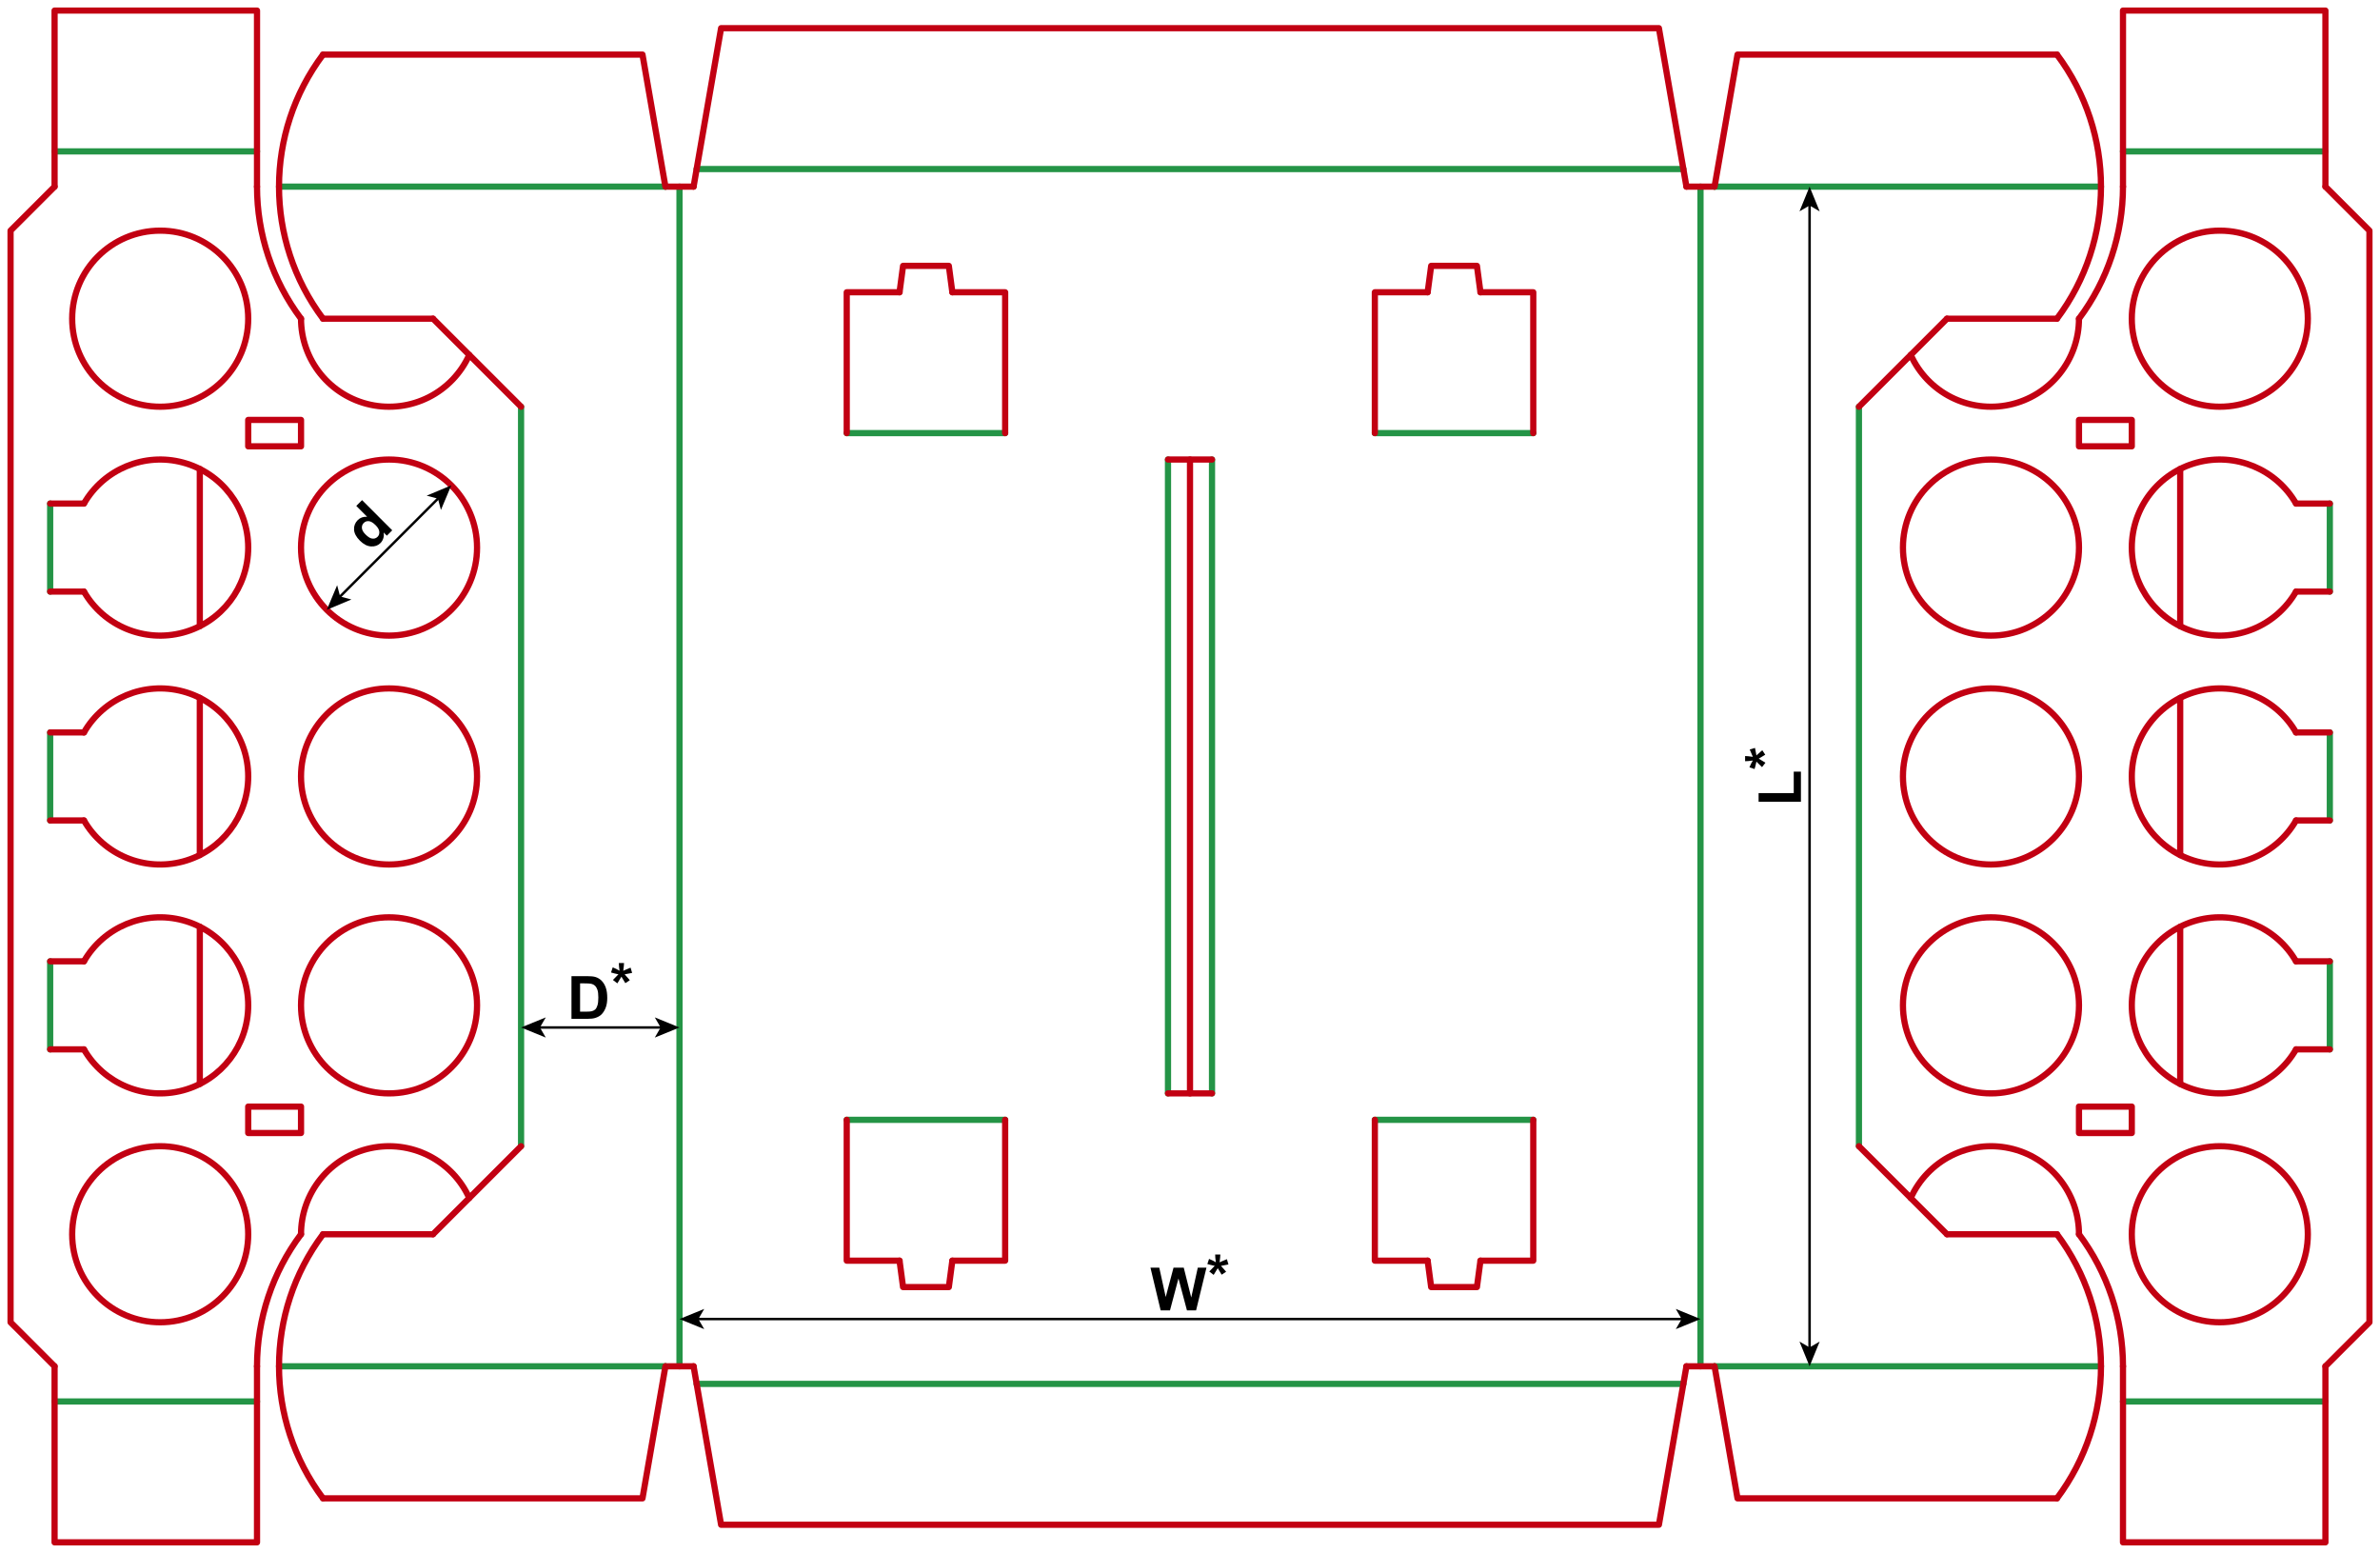 <?xml version="1.0" encoding="utf-8"?>
<!-- Generator: Adobe Illustrator 23.0.1, SVG Export Plug-In . SVG Version: 6.00 Build 0)  -->
<svg version="1.1" id="Layer_1" xmlns="http://www.w3.org/2000/svg" xmlns:xlink="http://www.w3.org/1999/xlink" x="0px" y="0px"
	 viewBox="0 0 1916.22 1250.08" style="enable-background:new 0 0 1916.22 1250.08;" xml:space="preserve">
<style type="text/css">
	.st0{fill:none;stroke:#249446;stroke-width:5;stroke-linecap:round;stroke-linejoin:round;stroke-miterlimit:10;}
	.st1{fill:none;stroke:#C20012;stroke-width:5;stroke-linecap:round;stroke-linejoin:round;stroke-miterlimit:10;}
	.st2{fill:none;stroke:#000000;stroke-width:2;stroke-miterlimit:10;}
</style>
<line class="st0" x1="940.39" y1="369.92" x2="940.39" y2="880.16"/>
<line class="st0" x1="975.83" y1="369.92" x2="975.83" y2="880.16"/>
<line class="st1" x1="940.39" y1="369.92" x2="975.83" y2="369.92"/>
<line class="st1" x1="940.39" y1="880.16" x2="975.83" y2="880.16"/>
<line class="st1" x1="958.11" y1="369.92" x2="958.11" y2="880.16"/>
<line class="st0" x1="681.73" y1="348.66" x2="809.29" y2="348.66"/>
<polyline class="st1" points="681.73,348.66 681.73,235.28 724.25,235.28 "/>
<polyline class="st1" points="724.25,235.28 727.09,214.02 763.94,214.02 766.77,235.28 "/>
<polyline class="st1" points="809.29,348.66 809.29,235.28 766.77,235.28 "/>
<line class="st0" x1="1106.93" y1="348.66" x2="1234.49" y2="348.66"/>
<polyline class="st1" points="1106.93,348.66 1106.93,235.28 1149.45,235.28 "/>
<polyline class="st1" points="1149.45,235.28 1152.28,214.02 1189.13,214.02 1191.97,235.28 "/>
<polyline class="st1" points="1234.49,348.66 1234.49,235.28 1191.97,235.28 "/>
<line class="st0" x1="681.73" y1="901.42" x2="809.29" y2="901.42"/>
<polyline class="st1" points="681.73,901.42 681.73,1014.81 724.25,1014.81 "/>
<polyline class="st1" points="724.25,1014.81 727.09,1036.07 763.94,1036.07 766.77,1014.81 "/>
<polyline class="st1" points="809.29,901.42 809.29,1014.81 766.77,1014.81 "/>
<line class="st0" x1="1106.93" y1="901.42" x2="1234.49" y2="901.42"/>
<polyline class="st1" points="1106.93,901.42 1106.93,1014.81 1149.45,1014.81 "/>
<polyline class="st1" points="1149.45,1014.81 1152.28,1036.07 1189.13,1036.07 1191.97,1014.81 "/>
<polyline class="st1" points="1234.49,901.42 1234.49,1014.81 1191.97,1014.81 "/>
<line class="st0" x1="547.09" y1="150.24" x2="547.09" y2="1099.84"/>
<line class="st0" x1="419.53" y1="327.4" x2="419.53" y2="922.68"/>
<line class="st1" x1="558.43" y1="150.24" x2="535.75" y2="150.24"/>
<line class="st1" x1="558.43" y1="1099.84" x2="535.75" y2="1099.84"/>
<line class="st1" x1="419.53" y1="327.4" x2="348.66" y2="256.54"/>
<line class="st1" x1="419.53" y1="922.68" x2="348.66" y2="993.54"/>
<path class="st1" d="M206.93,150.24c0,38.33,12.43,75.63,35.43,106.3"/>
<path class="st1" d="M206.93,1099.85c0-38.34,12.43-75.64,35.43-106.3"/>
<polyline class="st1" points="43.94,150.24 8.5,185.67 8.5,1064.41 43.94,1099.84 "/>
<rect x="199.84" y="338.03" class="st1" width="42.52" height="21.26"/>
<rect x="199.84" y="890.79" class="st1" width="42.52" height="21.26"/>
<path class="st1" d="M199.84,256.54c0-39.14-31.73-70.87-70.86-70.87c-39.14,0-70.87,31.73-70.87,70.87
	c0,39.13,31.73,70.86,70.87,70.86C168.11,327.4,199.84,295.67,199.84,256.54"/>
<path class="st1" d="M242.36,256.54c0,16.2,5.56,31.92,15.74,44.52c10.18,12.61,24.37,21.35,40.22,24.76
	c15.84,3.41,32.37,1.28,46.84-6.02c14.46-7.3,25.99-19.34,32.66-34.11"/>
<path class="st1" d="M384.09,440.79c0-39.14-31.72-70.87-70.86-70.87s-70.87,31.73-70.87,70.87c0,39.14,31.73,70.86,70.87,70.86
	S384.09,479.93,384.09,440.79"/>
<line class="st0" x1="40.39" y1="405.36" x2="40.39" y2="476.22"/>
<line class="st1" x1="40.39" y1="405.36" x2="67.6" y2="405.36"/>
<line class="st1" x1="40.39" y1="476.22" x2="67.6" y2="476.22"/>
<line class="st1" x1="160.87" y1="377.5" x2="160.87" y2="504.07"/>
<path class="st1" d="M67.6,476.22c16.04,27.78,48.74,41.32,79.72,33.02c30.98-8.3,52.52-36.38,52.52-68.45
	c0-32.08-21.54-60.15-52.52-68.45s-63.68,5.24-79.72,33.02"/>
<path class="st1" d="M384.09,625.04c0-39.14-31.72-70.87-70.86-70.87s-70.87,31.73-70.87,70.87c0,39.14,31.73,70.87,70.87,70.87
	S384.09,664.18,384.09,625.04"/>
<line class="st0" x1="40.39" y1="589.61" x2="40.39" y2="660.47"/>
<line class="st1" x1="40.39" y1="589.61" x2="67.6" y2="589.61"/>
<line class="st1" x1="40.39" y1="660.47" x2="67.6" y2="660.47"/>
<line class="st1" x1="160.87" y1="561.76" x2="160.87" y2="688.33"/>
<path class="st1" d="M67.6,660.47c16.04,27.78,48.74,41.32,79.72,33.02c30.98-8.3,52.52-36.37,52.52-68.45
	c0-32.07-21.54-60.15-52.52-68.45s-63.68,5.24-79.72,33.02"/>
<path class="st1" d="M384.09,809.29c0-39.14-31.72-70.86-70.86-70.86s-70.87,31.72-70.87,70.86s31.73,70.87,70.87,70.87
	S384.09,848.43,384.09,809.29"/>
<line class="st0" x1="40.39" y1="773.86" x2="40.39" y2="844.73"/>
<line class="st1" x1="40.39" y1="773.86" x2="67.6" y2="773.86"/>
<line class="st1" x1="40.39" y1="844.73" x2="67.6" y2="844.73"/>
<line class="st1" x1="160.87" y1="746.01" x2="160.87" y2="872.58"/>
<path class="st1" d="M67.6,844.73c16.04,27.77,48.74,41.32,79.72,33.01c30.98-8.3,52.52-36.37,52.52-68.45
	c0-32.07-21.54-60.15-52.52-68.45s-63.68,5.24-79.72,33.02"/>
<path class="st1" d="M199.84,993.54c0-39.13-31.73-70.86-70.86-70.86c-39.14,0-70.87,31.73-70.87,70.86
	c0,39.14,31.73,70.87,70.87,70.87C168.11,1064.41,199.84,1032.68,199.84,993.54"/>
<path class="st1" d="M377.82,964.39c-6.67-14.77-18.2-26.81-32.66-34.11c-14.47-7.3-31-9.42-46.84-6.01
	c-15.85,3.41-30.04,12.14-40.22,24.75c-10.18,12.6-15.74,28.32-15.74,44.52"/>
<line class="st0" x1="535.75" y1="150.24" x2="224.65" y2="150.24"/>
<line class="st1" x1="260.08" y1="256.54" x2="348.66" y2="256.54"/>
<polyline class="st1" points="535.75,150.24 517.29,43.94 260.08,43.94 "/>
<path class="st1" d="M260.08,43.94c-47.25,62.99-47.25,149.6,0,212.6"/>
<line class="st0" x1="535.75" y1="1099.85" x2="224.65" y2="1099.85"/>
<line class="st1" x1="260.08" y1="993.55" x2="348.66" y2="993.55"/>
<polyline class="st1" points="535.75,1099.85 517.29,1206.15 260.08,1206.15 "/>
<path class="st1" d="M260.08,1206.15c-47.25-63-47.25-149.61,0-212.6"/>
<line class="st0" x1="43.94" y1="121.89" x2="206.93" y2="121.89"/>
<polyline class="st1" points="43.94,150.24 43.94,8.51 206.93,8.51 206.93,150.24 "/>
<line class="st0" x1="43.94" y1="1128.19" x2="206.93" y2="1128.19"/>
<polyline class="st1" points="43.94,1099.84 43.94,1241.58 206.93,1241.58 206.93,1099.84 "/>
<line class="st0" x1="1369.13" y1="150.24" x2="1369.13" y2="1099.84"/>
<line class="st0" x1="1496.69" y1="327.4" x2="1496.69" y2="922.68"/>
<line class="st1" x1="1357.79" y1="150.24" x2="1380.47" y2="150.24"/>
<line class="st1" x1="1357.79" y1="1099.84" x2="1380.47" y2="1099.84"/>
<line class="st1" x1="1496.69" y1="327.4" x2="1567.56" y2="256.54"/>
<line class="st1" x1="1496.69" y1="922.68" x2="1567.56" y2="993.54"/>
<path class="st1" d="M1709.29,150.24c0,38.33-12.43,75.63-35.43,106.3"/>
<path class="st1" d="M1709.29,1099.85c0-38.34-12.43-75.64-35.43-106.3"/>
<polyline class="st1" points="1872.28,150.24 1907.72,185.67 1907.72,1064.41 1872.28,1099.84 "/>
<rect x="1673.86" y="338.03" class="st1" width="42.52" height="21.26"/>
<rect x="1673.86" y="890.79" class="st1" width="42.52" height="21.26"/>
<path class="st1" d="M1716.38,256.54c0-39.14,31.73-70.87,70.86-70.87c39.14,0,70.87,31.73,70.87,70.87
	c0,39.13-31.73,70.86-70.87,70.86C1748.11,327.4,1716.38,295.67,1716.38,256.54"/>
<path class="st1" d="M1673.86,256.54c0,16.2-5.56,31.92-15.74,44.52c-10.18,12.61-24.37,21.35-40.22,24.76
	c-15.84,3.41-32.37,1.28-46.84-6.02c-14.46-7.3-25.99-19.34-32.66-34.11"/>
<path class="st1" d="M1532.13,440.79c0-39.14,31.72-70.87,70.86-70.87c39.14,0,70.87,31.73,70.87,70.87
	c0,39.14-31.73,70.86-70.87,70.86C1563.85,511.65,1532.13,479.93,1532.13,440.79"/>
<line class="st0" x1="1875.83" y1="405.36" x2="1875.83" y2="476.22"/>
<line class="st1" x1="1875.83" y1="405.36" x2="1848.62" y2="405.36"/>
<line class="st1" x1="1875.83" y1="476.22" x2="1848.62" y2="476.22"/>
<line class="st1" x1="1755.35" y1="377.5" x2="1755.35" y2="504.07"/>
<path class="st1" d="M1848.62,476.22c-16.04,27.78-48.74,41.32-79.72,33.02c-30.98-8.3-52.52-36.38-52.52-68.45
	c0-32.08,21.54-60.15,52.52-68.45s63.68,5.24,79.72,33.02"/>
<path class="st1" d="M1532.13,625.04c0-39.14,31.72-70.87,70.86-70.87c39.14,0,70.87,31.73,70.87,70.87
	c0,39.14-31.73,70.87-70.87,70.87C1563.85,695.91,1532.13,664.18,1532.13,625.04"/>
<line class="st0" x1="1875.83" y1="589.61" x2="1875.83" y2="660.47"/>
<line class="st1" x1="1875.83" y1="589.61" x2="1848.62" y2="589.61"/>
<line class="st1" x1="1875.83" y1="660.47" x2="1848.62" y2="660.47"/>
<line class="st1" x1="1755.35" y1="561.76" x2="1755.35" y2="688.33"/>
<path class="st1" d="M1848.62,660.47c-16.04,27.78-48.74,41.32-79.72,33.02c-30.98-8.3-52.52-36.37-52.52-68.45
	c0-32.07,21.54-60.15,52.52-68.45s63.68,5.24,79.72,33.02"/>
<path class="st1" d="M1532.13,809.29c0-39.14,31.72-70.86,70.86-70.86c39.14,0,70.87,31.72,70.87,70.86s-31.73,70.87-70.87,70.87
	C1563.85,880.16,1532.13,848.43,1532.13,809.29"/>
<line class="st0" x1="1875.83" y1="773.86" x2="1875.83" y2="844.73"/>
<line class="st1" x1="1875.83" y1="773.86" x2="1848.62" y2="773.86"/>
<line class="st1" x1="1875.83" y1="844.73" x2="1848.62" y2="844.73"/>
<line class="st1" x1="1755.35" y1="746.01" x2="1755.35" y2="872.58"/>
<path class="st1" d="M1848.62,844.73c-16.04,27.77-48.74,41.32-79.72,33.01c-30.98-8.3-52.52-36.37-52.52-68.45
	c0-32.07,21.54-60.15,52.52-68.45s63.68,5.24,79.72,33.02"/>
<path class="st1" d="M1716.38,993.54c0-39.13,31.73-70.86,70.86-70.86c39.14,0,70.87,31.73,70.87,70.86
	c0,39.14-31.73,70.87-70.87,70.87C1748.11,1064.41,1716.38,1032.68,1716.38,993.54"/>
<path class="st1" d="M1538.4,964.39c6.67-14.77,18.2-26.81,32.66-34.11c14.47-7.3,31-9.42,46.84-6.01
	c15.85,3.41,30.04,12.14,40.22,24.75c10.18,12.6,15.74,28.32,15.74,44.52"/>
<line class="st0" x1="1380.47" y1="150.24" x2="1691.57" y2="150.24"/>
<line class="st1" x1="1656.14" y1="256.54" x2="1567.56" y2="256.54"/>
<polyline class="st1" points="1380.47,150.24 1398.93,43.94 1656.14,43.94 "/>
<path class="st1" d="M1656.14,43.94c47.25,62.99,47.25,149.6,0,212.6"/>
<line class="st0" x1="1380.47" y1="1099.85" x2="1691.57" y2="1099.85"/>
<line class="st1" x1="1656.14" y1="993.55" x2="1567.56" y2="993.55"/>
<polyline class="st1" points="1380.47,1099.85 1398.93,1206.15 1656.14,1206.15 "/>
<path class="st1" d="M1656.14,1206.15c47.25-63,47.25-149.61,0-212.6"/>
<line class="st0" x1="1872.28" y1="121.89" x2="1709.29" y2="121.89"/>
<polyline class="st1" points="1872.28,150.24 1872.28,8.51 1709.29,8.51 1709.29,150.24 "/>
<line class="st0" x1="1872.28" y1="1128.19" x2="1709.29" y2="1128.19"/>
<polyline class="st1" points="1872.28,1099.84 1872.28,1241.58 1709.29,1241.58 1709.29,1099.84 "/>
<line class="st0" x1="560.85" y1="136.06" x2="1355.37" y2="136.06"/>
<polyline class="st1" points="558.43,150.24 580.58,22.68 1335.64,22.68 1357.8,150.24 "/>
<line class="st0" x1="560.85" y1="1114.02" x2="1355.37" y2="1114.02"/>
<polyline class="st1" points="558.43,1099.84 580.58,1227.4 1335.64,1227.4 1357.8,1099.84 "/>
<g>
	<g>
		<line class="st2" x1="1456.95" y1="1085.72" x2="1456.95" y2="164.36"/>
		<g>
			<polygon points="1456.95,1099.84 1465.08,1079.94 1456.95,1084.66 1448.82,1079.94 			"/>
		</g>
		<g>
			<polygon points="1456.95,150.24 1465.08,170.14 1456.95,165.42 1448.82,170.14 			"/>
		</g>
	</g>
</g>
<g>
	<g>
		<line class="st2" x1="561.21" y1="1061.8" x2="1355.01" y2="1061.8"/>
		<g>
			<polygon points="547.09,1061.8 566.99,1069.93 562.27,1061.8 566.99,1053.67 			"/>
		</g>
		<g>
			<polygon points="1369.13,1061.8 1349.23,1069.93 1353.95,1061.8 1349.23,1053.67 			"/>
		</g>
	</g>
</g>
<g>
	<path d="M934.48,1054.83l-8.2-34.36h7.1l5.18,23.6l6.28-23.6h8.25l6.02,24l5.27-24h6.98l-8.34,34.36h-7.36l-6.84-25.69l-6.82,25.69
		H934.48z"/>
	<path d="M977.16,1026.27l-3.54-2.74c1.13-1.27,2.3-2.48,3.52-3.63c0.48-0.47,0.79-0.77,0.91-0.89c-0.39-0.06-1.51-0.32-3.35-0.77
		c-1.33-0.33-2.2-0.57-2.63-0.73l1.38-4.13c2.05,0.83,3.88,1.74,5.48,2.74c-0.38-2.55-0.56-4.63-0.56-6.23h4.17
		c0,1.14-0.21,3.23-0.63,6.28c0.31-0.13,0.98-0.43,2.02-0.91c1.41-0.64,2.7-1.19,3.89-1.64l1.24,4.24
		c-1.73,0.39-3.74,0.77-6.02,1.15l2.81,3.16c0.56,0.64,1.01,1.16,1.34,1.57l-3.59,2.37l-3.16-5.23
		C979.49,1022.57,978.4,1024.37,977.16,1026.27z"/>
</g>
<g>
	<path d="M1449.99,645.36h-34.08v-6.94h28.29v-17.25h5.79V645.36z"/>
	<path d="M1421.42,613.98l-2.74,3.54c-1.27-1.13-2.48-2.3-3.63-3.52c-0.47-0.48-0.77-0.79-0.89-0.91c-0.06,0.39-0.32,1.51-0.77,3.35
		c-0.33,1.33-0.57,2.2-0.73,2.63l-4.13-1.38c0.83-2.05,1.74-3.88,2.74-5.48c-2.55,0.38-4.63,0.56-6.23,0.56v-4.17
		c1.14,0,3.23,0.21,6.28,0.63c-0.13-0.31-0.43-0.98-0.91-2.02c-0.64-1.41-1.19-2.7-1.64-3.89l4.24-1.24
		c0.39,1.73,0.77,3.74,1.15,6.02l3.16-2.81c0.64-0.56,1.16-1.01,1.57-1.34l2.37,3.59l-5.23,3.16
		C1417.72,611.65,1419.52,612.74,1421.42,613.98z"/>
</g>
<g>
	<g>
		<line class="st2" x1="532.97" y1="827.11" x2="433.65" y2="827.11"/>
		<g>
			<polygon points="547.09,827.11 527.19,818.98 531.91,827.11 527.19,835.24 			"/>
		</g>
		<g>
			<polygon points="419.53,827.11 439.43,818.98 434.71,827.11 439.43,835.24 			"/>
		</g>
	</g>
</g>
<g>
	<path d="M460.11,785.79h12.68c2.86,0,5.04,0.22,6.54,0.66c2.02,0.59,3.74,1.65,5.18,3.16s2.53,3.37,3.28,5.57s1.13,4.9,1.13,8.12
		c0,2.83-0.35,5.27-1.05,7.31c-0.86,2.5-2.09,4.52-3.68,6.07c-1.2,1.17-2.83,2.09-4.88,2.74c-1.53,0.48-3.58,0.73-6.14,0.73h-13.05
		V785.79z M467.04,791.6v22.76h5.18c1.94,0,3.34-0.11,4.2-0.33c1.13-0.28,2.06-0.76,2.8-1.43s1.35-1.78,1.82-3.32s0.7-3.64,0.7-6.29
		s-0.23-4.7-0.7-6.12s-1.13-2.53-1.97-3.33s-1.91-1.34-3.21-1.62c-0.97-0.22-2.87-0.33-5.7-0.33H467.04z"/>
	<path d="M497.04,791.59l-3.54-2.74c1.13-1.27,2.3-2.48,3.52-3.63c0.48-0.47,0.79-0.77,0.91-0.89c-0.39-0.06-1.51-0.32-3.35-0.77
		c-1.33-0.33-2.2-0.57-2.63-0.73l1.38-4.13c2.05,0.83,3.88,1.74,5.48,2.74c-0.38-2.55-0.56-4.63-0.56-6.23h4.17
		c0,1.14-0.21,3.23-0.63,6.28c0.31-0.13,0.98-0.43,2.02-0.91c1.41-0.64,2.7-1.19,3.89-1.64l1.24,4.24
		c-1.73,0.39-3.74,0.77-6.02,1.15l2.81,3.16c0.56,0.64,1.01,1.16,1.34,1.57l-3.59,2.37l-3.16-5.23
		C499.37,787.88,498.28,789.68,497.04,791.59z"/>
</g>
<g>
	<g>
		<line class="st2" x1="353.35" y1="400.66" x2="273.1" y2="480.91"/>
		<g>
			<polygon points="363.34,390.68 343.52,399 352.6,401.41 355.01,410.5 			"/>
		</g>
		<g>
			<polygon points="263.11,490.89 271.44,471.08 273.85,480.16 282.93,482.57 			"/>
		</g>
	</g>
</g>
<g>
	<path d="M315.8,426.89l-4.33,4.33l-2.58-2.59c0.29,1.72,0.19,3.32-0.3,4.79c-0.49,1.47-1.23,2.7-2.22,3.7
		c-2.02,2.02-4.57,2.94-7.64,2.75s-6.07-1.74-8.98-4.66c-2.98-2.98-4.55-5.95-4.7-8.91c-0.15-2.96,0.85-5.5,2.99-7.65
		c1.97-1.97,4.49-2.85,7.56-2.65l-8.75-8.75l4.66-4.66L315.8,426.89z M294.19,430.13c1.88,1.88,3.5,2.98,4.86,3.3
		c1.97,0.46,3.62,0.02,4.97-1.33c1.07-1.07,1.53-2.44,1.37-4.1s-1.15-3.4-2.96-5.21c-2.02-2.02-3.84-3.11-5.46-3.27
		c-1.62-0.16-3,0.33-4.13,1.47c-1.1,1.1-1.59,2.47-1.46,4.09C291.51,426.7,292.45,428.39,294.19,430.13z"/>
</g>
</svg>
